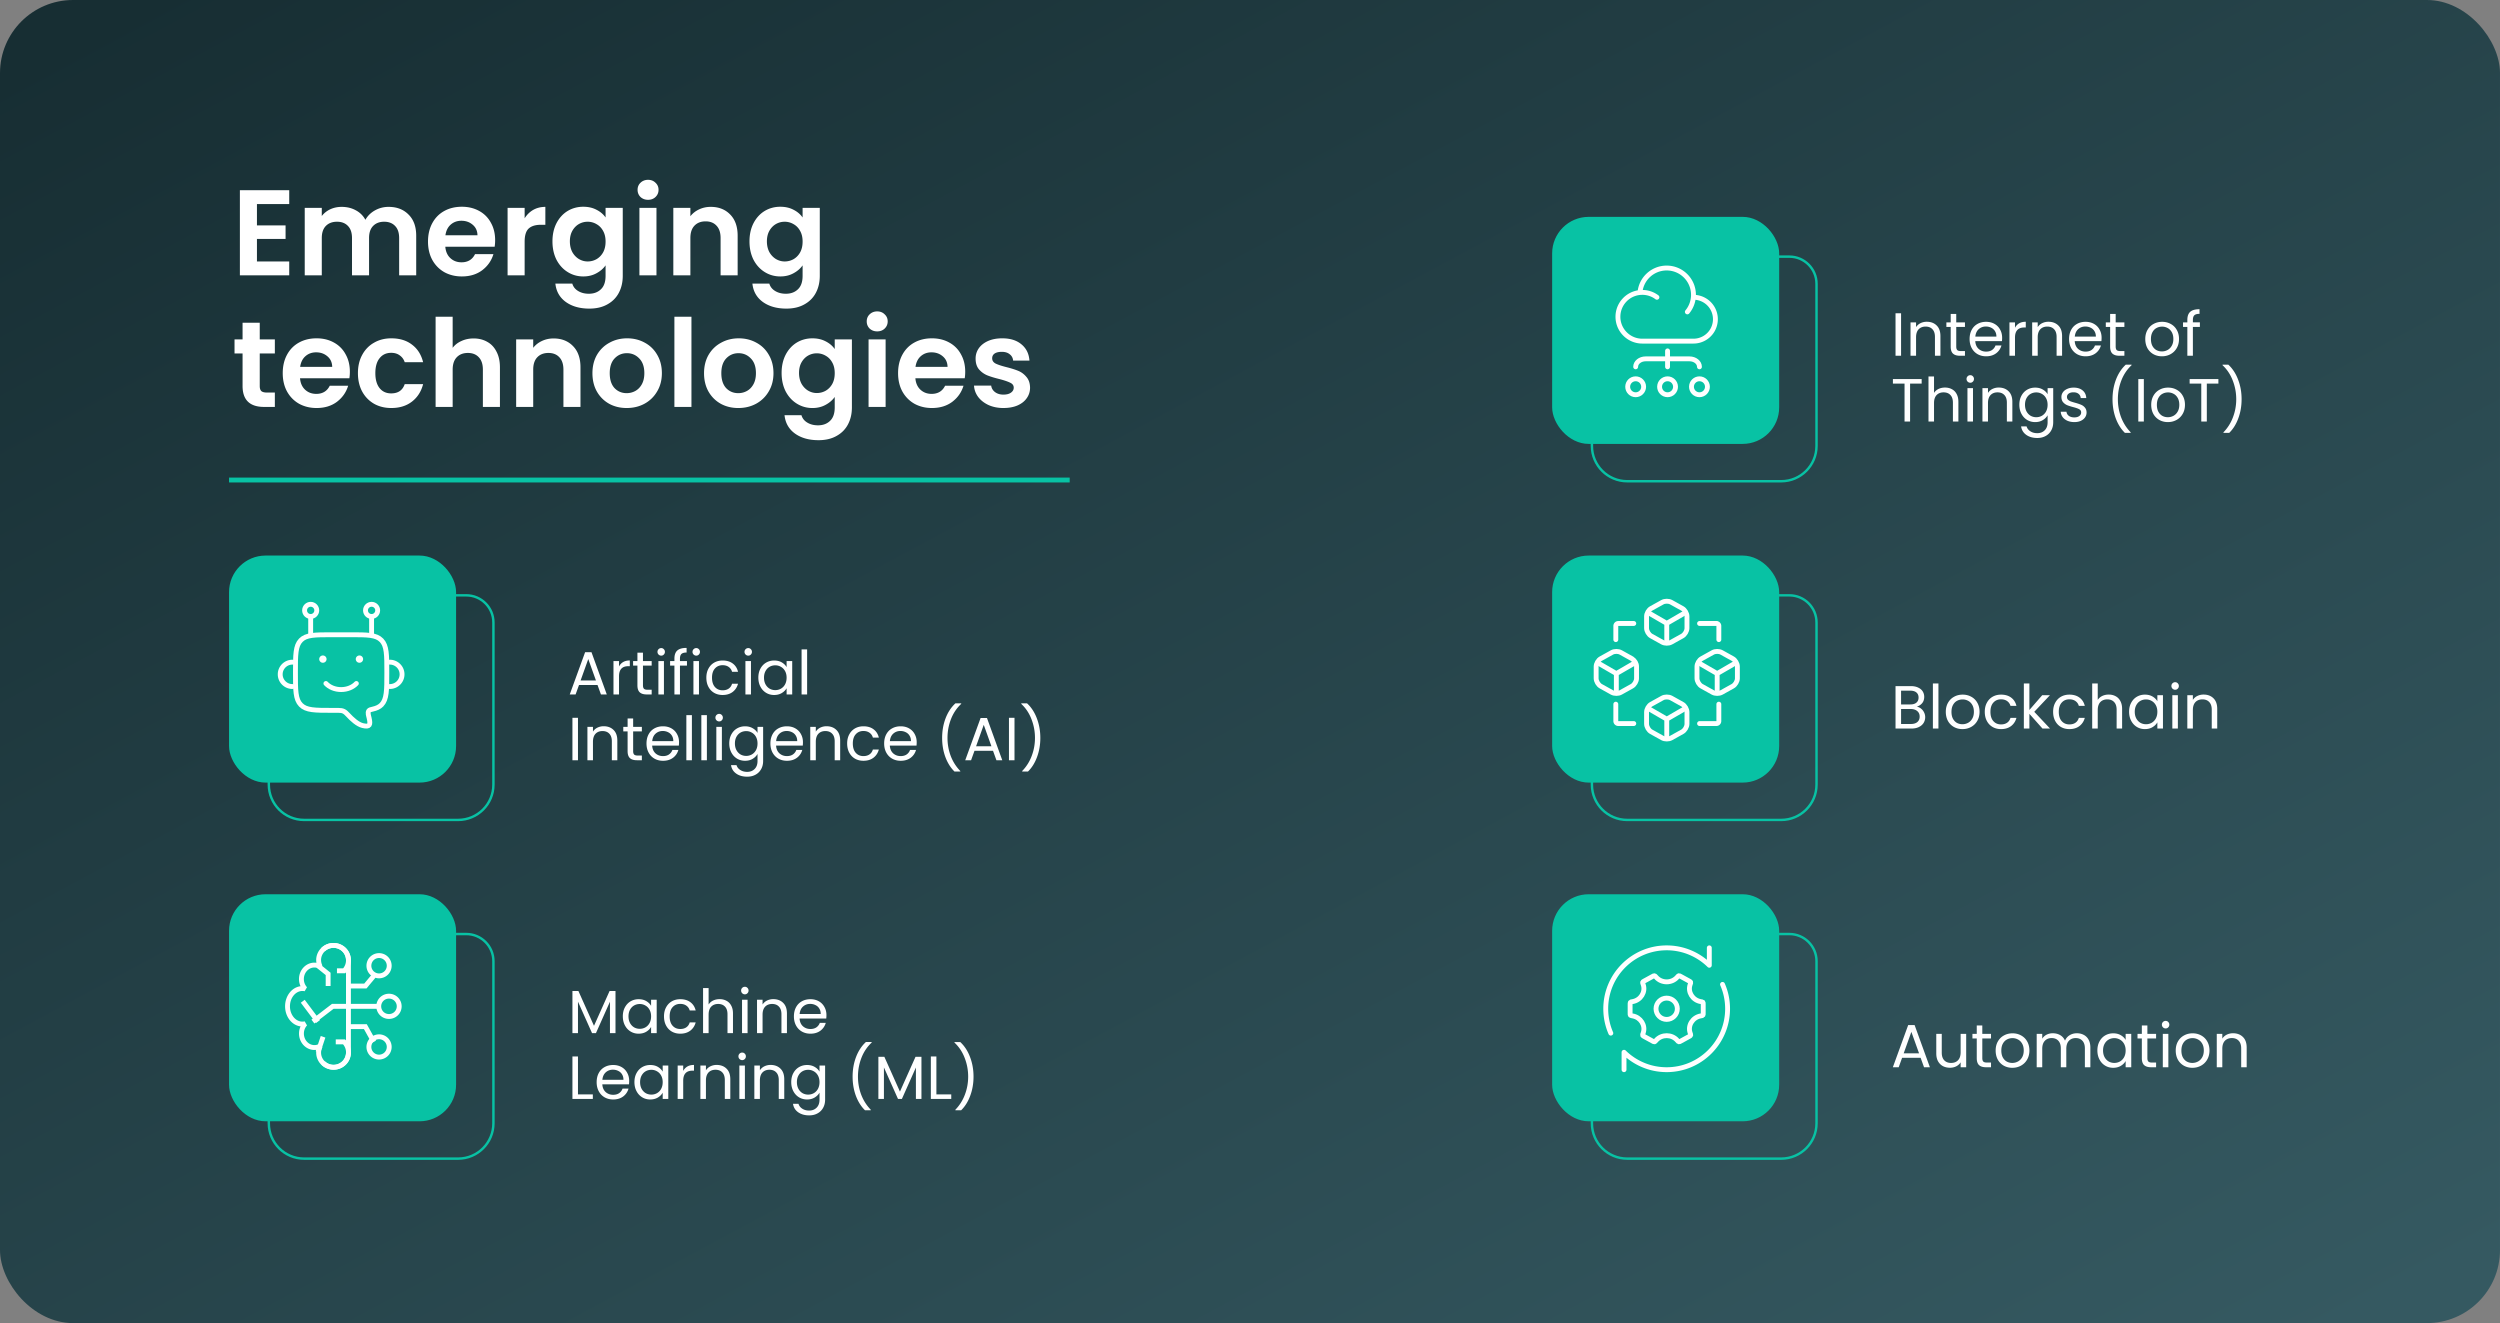 <svg xmlns="http://www.w3.org/2000/svg" width="1026" height="543" fill="none"><rect width="100%" height="100%" fill="#808080" stroke="none"/><rect width="1026" height="543" fill="url(#a)" rx="30"/><path stroke="#08C2A4" d="M202.5 255.471v66.531c0 8.008-6.492 14.5-14.5 14.5h-63.178c-8.008 0-14.499-6.492-14.499-14.5v-63.178c0-8.008 6.491-14.5 14.5-14.5h66.53c6.156 0 11.147 4.991 11.147 11.147Z"/><rect width="93.177" height="93.177" x="94" y="228" fill="#08C2A4" rx="15"/><path stroke="#fff" stroke-linecap="round" stroke-linejoin="round" stroke-width="2" d="M120 281.75a5 5 0 0 1 0-10M160 281.75a5 5 0 0 0 0-10"/><path stroke="#fff" stroke-linejoin="round" stroke-width="2" d="M127.5 260.5V253M152.5 260.5V253"/><circle cx="127.5" cy="250.5" r="2.5" stroke="#fff" stroke-linejoin="round" stroke-width="2"/><circle cx="152.5" cy="250.5" r="2.5" stroke="#fff" stroke-linejoin="round" stroke-width="2"/><path stroke="#fff" stroke-linejoin="round" stroke-width="2" d="M143.75 260.5h-7.5c-7.071 0-10.607 0-12.803 2.272-2.197 2.273-2.197 5.93-2.197 13.245s0 10.973 2.197 13.245 5.732 2.272 12.803 2.272h2.563c1.979 0 2.677.409 4.041 1.894 1.508 1.643 3.844 3.834 5.957 4.345 3.002.725 3.339-.278 2.669-3.14-.191-.816-.667-2.119-.165-2.879.281-.425.75-.53 1.687-.739 1.478-.33 2.698-.87 3.551-1.753 2.197-2.272 2.197-5.93 2.197-13.245s0-10.972-2.197-13.245-5.732-2.272-12.803-2.272Z"/><path stroke="#fff" stroke-linecap="round" stroke-linejoin="round" stroke-width="2" d="M133.75 280.5c1.425 1.518 3.694 2.5 6.25 2.5s4.825-.982 6.25-2.5"/><path stroke="#fff" stroke-linecap="round" stroke-linejoin="round" stroke-width="3" d="M132.522 270.5h-.022M147.522 270.5h-.022"/><path fill="#fff" d="M245.225 281.125h-7.6l-1.4 3.875h-2.4l6.3-17.325h2.625L249.025 285h-2.4zm-.65-1.85-3.15-8.8-3.15 8.8zm9.471-5.75q.6-1.175 1.7-1.825 1.125-.65 2.725-.65v2.35h-.6q-3.825 0-3.825 4.15V285h-2.275v-13.7h2.275zm9.826-.35v8.075q0 1 .425 1.425.425.4 1.475.4h1.675V285h-2.05q-1.9 0-2.85-.875t-.95-2.875v-8.075h-1.775V271.3h1.775v-3.45h2.275v3.45h3.575v1.875zm7.506-4.1q-.65 0-1.1-.45t-.45-1.1.45-1.1 1.1-.45q.625 0 1.05.45.45.45.45 1.1t-.45 1.1q-.424.45-1.05.45m1.1 2.225V285h-2.275v-13.7zm9.453 1.875h-2.875V285h-2.275v-11.825h-1.775V271.3h1.775v-.975q0-2.3 1.175-3.35 1.2-1.075 3.825-1.075v1.9q-1.5 0-2.125.6-.6.575-.6 1.925v.975h2.875zm3.827-4.1q-.65 0-1.1-.45t-.45-1.1.45-1.1 1.1-.45q.625 0 1.05.45.45.45.45 1.1t-.45 1.1q-.424.45-1.05.45m1.1 2.225V285h-2.275v-13.7zm3.028 6.825q0-2.125.85-3.7.85-1.6 2.35-2.475 1.524-.875 3.475-.875 2.524 0 4.15 1.225 1.65 1.225 2.175 3.4h-2.45q-.35-1.25-1.375-1.975-1-.725-2.5-.725-1.95 0-3.15 1.35-1.2 1.325-1.2 3.775 0 2.475 1.2 3.825t3.15 1.35q1.5 0 2.5-.7t1.375-2h2.45q-.55 2.1-2.2 3.375-1.65 1.25-4.125 1.25-1.95 0-3.475-.875-1.5-.875-2.35-2.475t-.85-3.75m17.21-9.05q-.65 0-1.1-.45t-.45-1.1.45-1.1 1.1-.45q.625 0 1.05.45.45.45.45 1.1t-.45 1.1q-.425.45-1.05.45m1.1 2.225V285h-2.275v-13.7zm3.027 6.8q0-2.1.85-3.675.85-1.6 2.325-2.475 1.5-.875 3.325-.875 1.8 0 3.125.775 1.326.775 1.975 1.95v-2.5h2.3V285h-2.3v-2.55q-.675 1.2-2.025 2-1.324.775-3.1.775-1.824 0-3.3-.9t-2.325-2.525-.85-3.7m11.6.025q0-1.55-.625-2.7-.624-1.15-1.7-1.75a4.46 4.46 0 0 0-2.325-.625q-1.275 0-2.325.6t-1.675 1.75-.625 2.7q0 1.575.625 2.75.625 1.15 1.675 1.775 1.05.6 2.325.6t2.325-.6a4.47 4.47 0 0 0 1.7-1.775q.625-1.175.625-2.725m8.42-11.625V285h-2.275v-18.5zM237.2 294.575V312h-2.275v-17.425zm10.552 3.475q2.5 0 4.05 1.525 1.55 1.5 1.55 4.35V312h-2.25v-7.75q0-2.05-1.025-3.125-1.024-1.1-2.8-1.1-1.8 0-2.875 1.125-1.05 1.125-1.05 3.275V312h-2.275v-13.7h2.275v1.95a4.54 4.54 0 0 1 1.825-1.625 5.8 5.8 0 0 1 2.575-.575m12.092 2.125v8.075q0 1 .425 1.425.425.4 1.475.4h1.675V312h-2.05q-1.9 0-2.85-.875t-.95-2.875v-8.075h-1.775V298.3h1.775v-3.45h2.275v3.45h3.575v1.875zm18.831 4.45q0 .65-.075 1.375h-10.95q.125 2.025 1.375 3.175 1.275 1.125 3.075 1.125 1.475 0 2.45-.675a3.7 3.7 0 0 0 1.4-1.85h2.45a5.95 5.95 0 0 1-2.2 3.225q-1.65 1.225-4.1 1.225-1.95 0-3.5-.875-1.526-.875-2.4-2.475-.875-1.625-.875-3.75t.85-3.725 2.375-2.45q1.55-.875 3.55-.875 1.95 0 3.45.85a5.8 5.8 0 0 1 2.3 2.35q.825 1.475.825 3.35m-2.35-.475q0-1.3-.575-2.225a3.6 3.6 0 0 0-1.575-1.425q-.975-.5-2.175-.5-1.725 0-2.95 1.1-1.2 1.1-1.375 3.05zm7.628-10.65V312h-2.275v-18.5zm6.152 0V312h-2.275v-18.5zm5.053 2.575q-.65 0-1.1-.45t-.45-1.1.45-1.1 1.1-.45q.624 0 1.05.45.45.45.45 1.1t-.45 1.1q-.426.45-1.05.45m1.1 2.225V312h-2.275v-13.7zm9.527-.225q1.775 0 3.1.775 1.35.775 2 1.95v-2.5h2.3v14q0 1.875-.8 3.325a5.66 5.66 0 0 1-2.3 2.3q-1.474.825-3.45.825-2.7 0-4.5-1.275T300.01 314h2.25q.375 1.25 1.55 2 1.175.775 2.825.775 1.875 0 3.05-1.175 1.2-1.174 1.2-3.3v-2.875q-.675 1.2-2 2t-3.1.8q-1.825 0-3.325-.9-1.474-.9-2.325-2.525-.85-1.625-.85-3.7 0-2.1.85-3.675.85-1.6 2.325-2.475 1.5-.875 3.325-.875m5.1 7.05q0-1.55-.625-2.7t-1.7-1.75a4.46 4.46 0 0 0-2.325-.625q-1.275 0-2.325.6t-1.675 1.75-.625 2.7q0 1.575.625 2.75.625 1.15 1.675 1.775 1.05.6 2.325.6t2.325-.6a4.47 4.47 0 0 0 1.7-1.775q.625-1.175.625-2.725m18.644-.5q0 .65-.075 1.375h-10.95q.126 2.025 1.375 3.175 1.275 1.125 3.075 1.125 1.475 0 2.45-.675a3.68 3.68 0 0 0 1.4-1.85h2.45a5.94 5.94 0 0 1-2.2 3.225q-1.65 1.225-4.1 1.225-1.95 0-3.5-.875-1.524-.875-2.4-2.475-.875-1.625-.875-3.75t.85-3.725 2.375-2.45q1.55-.875 3.55-.875 1.95 0 3.45.85a5.8 5.8 0 0 1 2.3 2.35q.825 1.475.825 3.35m-2.35-.475q0-1.3-.575-2.225a3.6 3.6 0 0 0-1.575-1.425q-.975-.5-2.175-.5-1.725 0-2.95 1.1-1.2 1.1-1.375 3.05zm12.028-6.1q2.5 0 4.05 1.525 1.55 1.5 1.55 4.35V312h-2.25v-7.75q0-2.05-1.025-3.125-1.024-1.1-2.8-1.1-1.8 0-2.875 1.125-1.05 1.125-1.05 3.275V312h-2.275v-13.7h2.275v1.95a4.54 4.54 0 0 1 1.825-1.625 5.8 5.8 0 0 1 2.575-.575m8.467 7.075q0-2.125.85-3.7.85-1.6 2.35-2.475 1.524-.875 3.475-.875 2.524 0 4.15 1.225 1.65 1.225 2.175 3.4h-2.45q-.35-1.25-1.375-1.975-1-.725-2.5-.725-1.95 0-3.15 1.35-1.2 1.325-1.2 3.775 0 2.475 1.2 3.825t3.15 1.35q1.5 0 2.5-.7t1.375-2h2.45q-.55 2.1-2.2 3.375-1.65 1.25-4.125 1.25-1.95 0-3.475-.875-1.5-.875-2.35-2.475t-.85-3.75m28.535-.5q0 .65-.075 1.375h-10.95q.126 2.025 1.375 3.175 1.275 1.125 3.075 1.125 1.476 0 2.45-.675a3.68 3.68 0 0 0 1.4-1.85h2.45a5.94 5.94 0 0 1-2.2 3.225q-1.65 1.225-4.1 1.225-1.95 0-3.5-.875-1.524-.875-2.4-2.475-.875-1.625-.875-3.75t.85-3.725 2.375-2.45q1.55-.875 3.55-.875 1.95 0 3.45.85a5.8 5.8 0 0 1 2.3 2.35q.825 1.475.825 3.35m-2.35-.475q0-1.3-.575-2.225a3.6 3.6 0 0 0-1.575-1.425q-.975-.5-2.175-.5-1.725 0-2.95 1.1-1.2 1.1-1.375 3.05zm17.868 12.5q-2.4-2.35-3.75-5.975-1.325-3.625-1.325-7.825 0-4.3 1.4-8.025 1.425-3.75 4.05-6.175h2.375v.225q-2.8 2.625-4.225 6.325-1.4 3.675-1.4 7.65 0 3.875 1.325 7.4 1.35 3.525 3.925 6.175v.225zm15.803-8.525h-7.6l-1.4 3.875h-2.4l6.3-17.325h2.625L411.33 312h-2.4zm-.65-1.85-3.15-8.8-3.15 8.8zm9.47-11.7V312h-2.275v-17.425zm3.153 22.075v-.225a17.7 17.7 0 0 0 3.9-6.175q1.35-3.525 1.35-7.4 0-3.975-1.425-7.65-1.401-3.7-4.2-6.325v-.225h2.375q2.625 2.425 4.025 6.175 1.425 3.725 1.425 8.025 0 4.2-1.35 7.825-1.326 3.625-3.725 5.975z"/><path stroke="#08C2A4" d="M202.5 394.471v66.531c0 8.008-6.492 14.5-14.5 14.5h-63.178c-8.008 0-14.499-6.492-14.499-14.5v-63.178c0-8.008 6.491-14.5 14.5-14.5h66.53c6.156 0 11.147 4.991 11.147 11.147Z"/><rect width="93.177" height="93.177" x="94" y="367" fill="#08C2A4" rx="15"/><path stroke="#fff" stroke-linejoin="bevel" stroke-width="2" d="M143 393.986a5.9 5.9 0 0 0-.612-2.608 6 6 0 0 0-1.712-2.088 6.233 6.233 0 0 0-5.205-1.128 6.16 6.16 0 0 0-2.452 1.184 6 6 0 0 0-1.681 2.112 5.87 5.87 0 0 0 .08 5.217 5 5 0 0 0-2.394-.606c-2.926 0-5.319 2.563-5.319 5.726a5.93 5.93 0 0 0 1.545 4.034 5.3 5.3 0 0 0-1.133-.13c-3.378 0-6.117 3.264-6.117 7.288s2.739 7.288 6.117 7.288q.58-.001 1.146-.13a5.94 5.94 0 0 0-1.545 4.034c0 3.163 2.394 5.727 5.319 5.727a5 5 0 0 0 2.394-.607 5.88 5.88 0 0 0-.099 5.229 6 6 0 0 0 1.68 2.121 6.2 6.2 0 0 0 2.458 1.189c.9.209 1.838.216 2.741.019a6.2 6.2 0 0 0 2.475-1.155 6 6 0 0 0 1.711-2.097 5.9 5.9 0 0 0 .603-2.617v-38.002Z"/><path stroke="#fff" stroke-miterlimit="10" stroke-width="2" d="M132.583 436.211a6.102 6.102 0 1 0 8.63-8.629h-3.42M132.583 389.749A6.127 6.127 0 0 1 143 394.096a6.13 6.13 0 0 1-1.748 4.321h-2.963M143 413h-6.424l-8.159 6.25M124.25 410.918l6.25 8.333M130.5 431.75l2.083-6.25M130.5 396.332l4.167 3.36v4.973M155.5 413H143M143 421.332h6.944l3.473 6.25M143 404.667h6.944l3.473-4.167M159.667 417.165a4.166 4.166 0 1 0 0-8.333 4.167 4.167 0 1 0 0 8.333Z"/><path stroke="#fff" stroke-miterlimit="10" stroke-width="2" d="M155.5 433.833a4.167 4.167 0 1 0 0-8.333 4.167 4.167 0 0 0 0 8.333ZM155.5 400.501a4.167 4.167 0 1 0 0-8.333 4.167 4.167 0 0 0 0 8.333Z"/><path fill="#fff" d="M252.6 406.7V424h-2.275v-12.9l-5.75 12.9h-1.6l-5.775-12.925V424h-2.275v-17.3h2.45l6.4 14.3 6.4-14.3zm3.008 10.4q0-2.1.85-3.675.85-1.6 2.325-2.475 1.5-.875 3.325-.875 1.8 0 3.125.775 1.326.775 1.975 1.95v-2.5h2.3V424h-2.3v-2.55q-.675 1.2-2.025 2-1.324.775-3.1.775-1.824 0-3.3-.9t-2.325-2.525q-.85-1.625-.85-3.7m11.6.025q0-1.55-.625-2.7-.624-1.15-1.7-1.75a4.46 4.46 0 0 0-2.325-.625q-1.275 0-2.325.6t-1.675 1.75-.625 2.7q0 1.575.625 2.75.625 1.15 1.675 1.775 1.05.6 2.325.6t2.325-.6a4.47 4.47 0 0 0 1.7-1.775q.625-1.175.625-2.725m5.295 0q0-2.125.85-3.7.85-1.6 2.35-2.475 1.524-.875 3.475-.875 2.524 0 4.15 1.225 1.65 1.225 2.175 3.4h-2.45q-.35-1.25-1.375-1.975-1-.725-2.5-.725-1.95 0-3.15 1.35-1.2 1.325-1.2 3.775 0 2.475 1.2 3.825t3.15 1.35q1.5 0 2.5-.7t1.375-2h2.45q-.55 2.1-2.2 3.375-1.65 1.25-4.125 1.25-1.95 0-3.475-.875-1.5-.875-2.35-2.475t-.85-3.75m22.835-7.075q1.55 0 2.8.675 1.251.65 1.95 1.975.725 1.325.725 3.225V424h-2.25v-7.75q0-2.05-1.025-3.125-1.024-1.1-2.8-1.1-1.8 0-2.875 1.125-1.05 1.125-1.05 3.275V424h-2.275v-18.5h2.275v6.75a4.5 4.5 0 0 1 1.85-1.625q1.2-.575 2.675-.575m10.366-1.975q-.65 0-1.1-.45t-.45-1.1.45-1.1 1.1-.45q.625 0 1.05.45.45.45.45 1.1t-.45 1.1q-.424.45-1.05.45m1.1 2.225V424h-2.275v-13.7zm10.553-.25q2.5 0 4.05 1.525 1.55 1.5 1.55 4.35V424h-2.25v-7.75q0-2.05-1.025-3.125-1.025-1.1-2.8-1.1-1.8 0-2.875 1.125-1.05 1.125-1.05 3.275V424h-2.275v-13.7h2.275v1.95a4.53 4.53 0 0 1 1.825-1.625 5.8 5.8 0 0 1 2.575-.575m21.816 6.575q0 .65-.075 1.375h-10.95q.125 2.025 1.375 3.175 1.275 1.125 3.075 1.125 1.475 0 2.45-.675a3.7 3.7 0 0 0 1.4-1.85h2.45a5.95 5.95 0 0 1-2.2 3.225q-1.65 1.225-4.1 1.225-1.95 0-3.5-.875-1.526-.875-2.4-2.475-.875-1.625-.875-3.75t.85-3.725 2.375-2.45q1.55-.875 3.55-.875 1.95 0 3.45.85a5.8 5.8 0 0 1 2.3 2.35q.825 1.475.825 3.35m-2.35-.475q0-1.3-.575-2.225a3.6 3.6 0 0 0-1.575-1.425q-.975-.5-2.175-.5-1.725 0-2.95 1.1-1.2 1.1-1.375 3.05zm-99.623 33h6.1V451h-8.375v-17.425h2.275zm21.016-5.525q0 .65-.075 1.375h-10.95q.125 2.025 1.375 3.175 1.275 1.125 3.075 1.125 1.475 0 2.45-.675a3.7 3.7 0 0 0 1.4-1.85h2.45a5.95 5.95 0 0 1-2.2 3.225q-1.65 1.225-4.1 1.225-1.95 0-3.5-.875-1.525-.875-2.4-2.475-.875-1.625-.875-3.75t.85-3.725 2.375-2.45q1.55-.875 3.55-.875 1.95 0 3.45.85a5.8 5.8 0 0 1 2.3 2.35q.825 1.475.825 3.35m-2.35-.475q0-1.3-.575-2.225a3.6 3.6 0 0 0-1.575-1.425q-.975-.5-2.175-.5-1.725 0-2.95 1.1-1.2 1.1-1.375 3.05zm4.503.95q0-2.1.85-3.675.85-1.6 2.325-2.475 1.5-.875 3.325-.875 1.8 0 3.125.775t1.975 1.95v-2.5h2.3V451h-2.3v-2.55q-.675 1.2-2.025 2-1.325.775-3.1.775-1.825 0-3.3-.9t-2.325-2.525-.85-3.7m11.6.025q0-1.55-.625-2.7t-1.7-1.75a4.46 4.46 0 0 0-2.325-.625q-1.275 0-2.325.6t-1.675 1.75-.625 2.7q0 1.575.625 2.75.625 1.15 1.675 1.775 1.05.6 2.325.6t2.325-.6a4.47 4.47 0 0 0 1.7-1.775q.625-1.175.625-2.725m8.419-4.6a4.4 4.4 0 0 1 1.7-1.825q1.125-.65 2.725-.65v2.35h-.6q-3.825 0-3.825 4.15V451h-2.275v-13.7h2.275zm13.727-2.475q2.499 0 4.05 1.525 1.55 1.5 1.55 4.35V451h-2.25v-7.75q0-2.05-1.025-3.125-1.026-1.1-2.8-1.1-1.8 0-2.875 1.125-1.05 1.125-1.05 3.275V451h-2.275v-13.7h2.275v1.95a4.53 4.53 0 0 1 1.825-1.625 5.8 5.8 0 0 1 2.575-.575m10.491-1.975q-.65 0-1.1-.45t-.45-1.1.45-1.1 1.1-.45q.625 0 1.05.45.45.45.45 1.1t-.45 1.1q-.425.45-1.05.45m1.1 2.225V451h-2.275v-13.7zm10.552-.25q2.5 0 4.05 1.525 1.55 1.5 1.55 4.35V451h-2.25v-7.75q0-2.05-1.025-3.125-1.024-1.1-2.8-1.1-1.8 0-2.875 1.125-1.05 1.125-1.05 3.275V451h-2.275v-13.7h2.275v1.95a4.54 4.54 0 0 1 1.825-1.625 5.8 5.8 0 0 1 2.575-.575m14.966.025q1.776 0 3.1.775 1.35.775 2 1.95v-2.5h2.3v14q0 1.875-.8 3.325a5.66 5.66 0 0 1-2.3 2.3q-1.475.825-3.45.825-2.7 0-4.5-1.275T325.449 453h2.25q.375 1.25 1.55 2 1.176.775 2.825.775 1.875 0 3.05-1.175 1.2-1.174 1.2-3.3v-2.875q-.675 1.2-2 2t-3.1.8q-1.825 0-3.325-.9-1.475-.9-2.325-2.525t-.85-3.7q0-2.1.85-3.675.85-1.6 2.325-2.475 1.5-.875 3.325-.875m5.1 7.05q0-1.55-.625-2.7-.624-1.15-1.7-1.75a4.46 4.46 0 0 0-2.325-.625q-1.275 0-2.325.6t-1.675 1.75-.625 2.7q0 1.575.625 2.75.625 1.15 1.675 1.775 1.05.6 2.325.6t2.325-.6a4.47 4.47 0 0 0 1.7-1.775q.625-1.175.625-2.725m18.66 11.525q-2.4-2.35-3.75-5.975-1.325-3.625-1.325-7.825 0-4.3 1.4-8.025 1.425-3.75 4.05-6.175h2.375v.225q-2.8 2.625-4.225 6.325-1.4 3.675-1.4 7.65 0 3.875 1.325 7.4 1.35 3.525 3.925 6.175v.225zm23.178-21.95V451h-2.275v-12.9l-5.75 12.9h-1.6l-5.775-12.925V451h-2.275v-17.3h2.45l6.4 14.3 6.4-14.3zm6.133 15.45h6.1V451h-8.375v-17.425h2.275zm7.791 6.5v-.225a17.7 17.7 0 0 0 3.9-6.175q1.35-3.525 1.35-7.4 0-3.975-1.425-7.65-1.401-3.7-4.2-6.325v-.225h2.375q2.625 2.425 4.025 6.175 1.425 3.725 1.425 8.025 0 4.2-1.35 7.825-1.325 3.625-3.725 5.975z"/><path stroke="#08C2A4" d="M745.5 116.471v66.531c0 8.008-6.492 14.5-14.5 14.5h-63.178c-8.008 0-14.499-6.492-14.499-14.5v-63.178c0-8.008 6.491-14.5 14.5-14.5h66.53c6.156 0 11.147 4.991 11.147 11.147Z"/><rect width="93.177" height="93.177" x="637" y="89" fill="#08C2A4" rx="15"/><path stroke="#fff" stroke-linecap="round" stroke-linejoin="round" stroke-width="2" d="M694.956 122h.045a9 9 0 0 1 0 18.001H674c-5.523 0-10-4.478-10-10.001 0-5.199 3.968-9.472 9.041-9.954M694.956 122q.044-.494.045-1c0-6.075-4.925-11-11.001-11-5.753 0-10.475 4.417-10.959 10.046M694.956 122a10.95 10.95 0 0 1-2.47 6m-19.445-7.954q.474-.046.959-.046c2.252 0 4.33.744 6.001 2"/><circle cx="684.365" cy="158.73" r="3.273" stroke="#fff" stroke-width="2"/><circle cx="697.457" cy="158.73" r="3.273" stroke="#fff" stroke-width="2"/><circle cx="671.274" cy="158.73" r="3.273" stroke="#fff" stroke-width="2"/><path stroke="#fff" stroke-linecap="round" stroke-width="2" d="M697.456 150.546c0-1.807-1.832-3.273-4.091-3.273h-18c-2.26 0-4.091 1.466-4.091 3.273M684.365 144.004v6.545"/><path fill="#fff" d="M780.2 128.575V146h-2.275v-17.425zm10.552 3.475q2.5 0 4.05 1.525 1.55 1.5 1.55 4.35V146h-2.25v-7.75q0-2.05-1.025-3.125-1.024-1.1-2.8-1.1-1.8 0-2.875 1.125-1.05 1.125-1.05 3.275V146h-2.275v-13.7h2.275v1.95a4.54 4.54 0 0 1 1.825-1.625 5.8 5.8 0 0 1 2.575-.575m12.092 2.125v8.075q0 1 .425 1.425.425.4 1.475.4h1.675V146h-2.05q-1.9 0-2.85-.875t-.95-2.875v-8.075h-1.775V132.3h1.775v-3.45h2.275v3.45h3.575v1.875zm18.831 4.45q0 .65-.075 1.375h-10.95q.125 2.025 1.375 3.175 1.275 1.125 3.075 1.125 1.475 0 2.45-.675a3.7 3.7 0 0 0 1.4-1.85h2.45a5.95 5.95 0 0 1-2.2 3.225q-1.65 1.225-4.1 1.225-1.95 0-3.5-.875-1.526-.874-2.4-2.475-.875-1.625-.875-3.75t.85-3.725 2.375-2.45q1.55-.875 3.55-.875 1.95 0 3.45.85a5.8 5.8 0 0 1 2.3 2.35q.825 1.475.825 3.35m-2.35-.475q0-1.3-.575-2.225a3.6 3.6 0 0 0-1.575-1.425q-.975-.5-2.175-.5-1.725 0-2.95 1.1-1.2 1.1-1.375 3.05zm7.628-3.625a4.4 4.4 0 0 1 1.7-1.825q1.125-.65 2.725-.65v2.35h-.6q-3.825 0-3.825 4.15V146h-2.275v-13.7h2.275zm13.726-2.475q2.5 0 4.05 1.525 1.55 1.5 1.55 4.35V146h-2.25v-7.75q0-2.05-1.025-3.125-1.025-1.1-2.8-1.1-1.8 0-2.875 1.125-1.05 1.125-1.05 3.275V146h-2.275v-13.7h2.275v1.95a4.53 4.53 0 0 1 1.825-1.625 5.8 5.8 0 0 1 2.575-.575m21.816 6.575q0 .65-.075 1.375h-10.95q.126 2.025 1.375 3.175 1.275 1.125 3.075 1.125 1.476 0 2.45-.675a3.68 3.68 0 0 0 1.4-1.85h2.45a5.94 5.94 0 0 1-2.2 3.225q-1.65 1.225-4.1 1.225-1.95 0-3.5-.875-1.524-.874-2.4-2.475-.875-1.625-.875-3.75t.85-3.725 2.375-2.45q1.55-.875 3.55-.875 1.95 0 3.45.85a5.8 5.8 0 0 1 2.3 2.35q.825 1.475.825 3.35m-2.35-.475q0-1.3-.575-2.225a3.6 3.6 0 0 0-1.575-1.425q-.975-.5-2.175-.5-1.725 0-2.95 1.1-1.2 1.1-1.375 3.05zm8.128-3.975v8.075q0 1 .425 1.425.425.4 1.475.4h1.675V146h-2.05q-1.899 0-2.85-.875-.95-.875-.95-2.875v-8.075h-1.775V132.3h1.775v-3.45h2.275v3.45h3.575v1.875zm18.972 12.05q-1.926 0-3.5-.875a6.35 6.35 0 0 1-2.45-2.475q-.876-1.625-.875-3.75 0-2.1.9-3.7.924-1.625 2.5-2.475 1.575-.875 3.525-.875t3.525.875a6.14 6.14 0 0 1 2.475 2.45q.924 1.6.925 3.725 0 2.125-.95 3.75a6.44 6.44 0 0 1-2.525 2.475q-1.6.875-3.55.875m0-2a4.8 4.8 0 0 0 2.3-.575q1.074-.575 1.725-1.725.675-1.15.675-2.8t-.65-2.8-1.7-1.7a4.67 4.67 0 0 0-2.275-.575q-1.25 0-2.3.575-1.026.55-1.65 1.7-.625 1.15-.625 2.8 0 1.675.6 2.825.624 1.15 1.65 1.725 1.025.55 2.25.55m15.591-10.05h-2.875V146h-2.275v-11.825h-1.775V132.3h1.775v-.975q0-2.3 1.175-3.35 1.2-1.075 3.825-1.075v1.9q-1.5 0-2.125.6-.6.575-.6 1.925v.975h2.875zm-114.186 21.4v1.85h-4.75V173h-2.275v-15.575h-4.775v-1.85zm9.6 3.475q1.55 0 2.8.675 1.251.65 1.95 1.975.726 1.325.725 3.225V173h-2.25v-7.75q0-2.05-1.025-3.125-1.024-1.1-2.8-1.1-1.8 0-2.875 1.125-1.05 1.125-1.05 3.275V173h-2.275v-18.5h2.275v6.75a4.5 4.5 0 0 1 1.85-1.625q1.2-.575 2.675-.575m10.367-1.975q-.65 0-1.1-.45t-.45-1.1.45-1.1 1.1-.45q.624 0 1.05.45.45.45.45 1.1t-.45 1.1q-.426.45-1.05.45m1.1 2.225V173h-2.275v-13.7zm10.552-.25q2.5 0 4.05 1.525 1.55 1.5 1.55 4.35V173h-2.25v-7.75q0-2.05-1.025-3.125-1.025-1.1-2.8-1.1-1.8 0-2.875 1.125-1.05 1.125-1.05 3.275V173h-2.275v-13.7h2.275v1.95a4.53 4.53 0 0 1 1.825-1.625 5.8 5.8 0 0 1 2.575-.575m14.966.025q1.775 0 3.1.775 1.35.775 2 1.95v-2.5h2.3v14q0 1.875-.8 3.325a5.66 5.66 0 0 1-2.3 2.3q-1.475.825-3.45.825-2.7 0-4.5-1.275T829.46 175h2.25q.375 1.25 1.55 2 1.175.775 2.825.775 1.875 0 3.05-1.175 1.2-1.174 1.2-3.3v-2.875q-.675 1.2-2 2t-3.1.8q-1.825 0-3.325-.9-1.475-.9-2.325-2.525t-.85-3.7q0-2.1.85-3.675.85-1.6 2.325-2.475 1.5-.875 3.325-.875m5.1 7.05q0-1.55-.625-2.7t-1.7-1.75a4.46 4.46 0 0 0-2.325-.625q-1.275 0-2.325.6t-1.675 1.75-.625 2.7q0 1.575.625 2.75.625 1.15 1.675 1.775 1.05.6 2.325.6t2.325-.6a4.47 4.47 0 0 0 1.7-1.775q.625-1.175.625-2.725m10.995 7.1q-1.575 0-2.825-.525-1.25-.55-1.975-1.5a4.05 4.05 0 0 1-.8-2.225h2.35q.1 1.025.95 1.675.874.65 2.275.65 1.3 0 2.05-.575t.75-1.45q0-.9-.8-1.325-.801-.45-2.475-.875-1.525-.4-2.5-.8a4.7 4.7 0 0 1-1.65-1.225q-.675-.825-.675-2.15 0-1.05.625-1.925.624-.875 1.775-1.375 1.149-.525 2.625-.525 2.274 0 3.675 1.15t1.5 3.15h-2.275q-.075-1.076-.875-1.725-.775-.65-2.1-.65-1.226 0-1.95.525-.725.525-.725 1.375 0 .675.425 1.125.45.425 1.1.7.674.25 1.85.575 1.475.4 2.4.8.924.375 1.575 1.15.675.776.7 2.025 0 1.125-.625 2.025-.626.9-1.775 1.425-1.125.5-2.6.5m20.726 4.425q-2.4-2.35-3.75-5.975-1.325-3.625-1.325-7.825 0-4.3 1.4-8.025 1.425-3.75 4.05-6.175h2.375v.225q-2.8 2.625-4.225 6.325-1.4 3.675-1.4 7.65 0 3.875 1.325 7.4 1.35 3.525 3.925 6.175v.225zm7.778-22.075V173h-2.275v-17.425zm9.852 17.65q-1.925 0-3.5-.875a6.36 6.36 0 0 1-2.45-2.475q-.875-1.625-.875-3.75 0-2.1.9-3.7.925-1.625 2.5-2.475 1.575-.875 3.525-.875t3.525.875a6.14 6.14 0 0 1 2.475 2.45q.925 1.6.925 3.725t-.95 3.75a6.43 6.43 0 0 1-2.525 2.475q-1.6.875-3.55.875m0-2q1.225 0 2.3-.575 1.076-.575 1.725-1.725.675-1.15.675-2.8t-.65-2.8-1.7-1.7a4.66 4.66 0 0 0-2.275-.575q-1.25 0-2.3.575-1.024.55-1.65 1.7t-.625 2.8q0 1.675.6 2.825.625 1.15 1.65 1.725 1.024.55 2.25.55m20.741-15.65v1.85h-4.75V173h-2.275v-15.575h-4.775v-1.85zm2.076 22.075v-.225a17.7 17.7 0 0 0 3.9-6.175q1.35-3.525 1.35-7.4 0-3.975-1.425-7.65-1.401-3.7-4.2-6.325v-.225h2.375q2.625 2.425 4.025 6.175 1.425 3.724 1.425 8.025 0 4.2-1.35 7.825-1.326 3.625-3.725 5.975z"/><path stroke="#08C2A4" d="M745.5 255.471v66.531c0 8.008-6.492 14.5-14.5 14.5h-63.178c-8.008 0-14.499-6.492-14.499-14.5v-63.178c0-8.008 6.491-14.5 14.5-14.5h66.53c6.156 0 11.147 4.991 11.147 11.147Z"/><rect width="93.177" height="93.177" x="637" y="228" fill="#08C2A4" rx="15"/><path stroke="#fff" stroke-linecap="round" stroke-linejoin="round" stroke-width="2" d="m676.425 251.422 7.613 4.406 7.562-4.38M684.038 263.633v-7.821"/><path stroke="#fff" stroke-linecap="round" stroke-linejoin="round" stroke-width="2" d="m682.252 247.153-4.604 2.552c-1.043.578-1.897 2.027-1.897 3.216v4.872c0 1.19.854 2.638 1.897 3.216l4.604 2.561c.983.543 2.595.543 3.578 0l4.604-2.561c1.044-.578 1.897-2.026 1.897-3.216v-4.872c0-1.189-.853-2.638-1.897-3.216l-4.604-2.56c-.991-.544-2.595-.544-3.578.008M676.425 290.73l7.613 4.406 7.562-4.38M684.038 302.941v-7.82"/><path stroke="#fff" stroke-linecap="round" stroke-linejoin="round" stroke-width="2" d="m682.252 286.462-4.604 2.552c-1.043.578-1.897 2.026-1.897 3.216v4.871c0 1.19.854 2.639 1.897 3.216l4.604 2.561c.983.543 2.595.543 3.578 0l4.604-2.561c1.044-.577 1.897-2.026 1.897-3.216v-4.871c0-1.19-.853-2.638-1.897-3.216l-4.604-2.561c-.991-.543-2.595-.543-3.578.009M655.732 272.031l7.613 4.406 7.562-4.38M663.345 284.242v-7.82"/><path stroke="#fff" stroke-linecap="round" stroke-linejoin="round" stroke-width="2" d="m661.56 267.763-4.605 2.552c-1.043.577-1.896 2.026-1.896 3.216v4.871c0 1.19.853 2.638 1.896 3.216l4.605 2.561c.982.543 2.595.543 3.578 0l4.604-2.561c1.043-.578 1.897-2.026 1.897-3.216v-4.871c0-1.19-.657-2.375-1.897-3.216l-4.604-2.561c-.992-.543-2.596-.543-3.578.009M697.117 272.031l7.614 4.406 7.561-4.38M704.73 284.242v-7.82"/><path stroke="#fff" stroke-linecap="round" stroke-linejoin="round" stroke-width="2" d="m702.945 267.763-4.604 2.552c-1.044.577-1.897 2.026-1.897 3.216v4.871c0 1.19.853 2.638 1.897 3.216l4.604 2.561c.983.543 2.595.543 3.578 0l4.604-2.561c1.043-.578 1.897-2.026 1.897-3.216v-4.871c0-1.19-.854-2.639-1.897-3.216l-4.604-2.561c-.992-.543-2.595-.543-3.578.009"/><path stroke="#fff" stroke-linecap="round" stroke-width="2" d="M670.5 255.871h-6.37a1 1 0 0 0-1 1v5.629m34.37-6.629h6.914a1 1 0 0 1 1 1v5.629m0 26.5v6.947a1 1 0 0 1-1 1H697.5m-27 0h-6.37a1 1 0 0 1-1-1V289"/><path fill="#fff" d="M786.65 290.025q.95.15 1.725.775.8.625 1.25 1.55a4.26 4.26 0 0 1 .475 1.975q0 1.325-.675 2.4-.675 1.05-1.975 1.675-1.275.6-3.025.6h-6.5v-17.425h6.25q1.775 0 3.025.6 1.25.575 1.875 1.575t.625 2.25q0 1.55-.85 2.575-.825 1-2.2 1.45m-6.45-.925h3.825q1.6 0 2.475-.75t.875-2.075-.875-2.075-2.525-.75H780.2zm4.025 8.025q1.7 0 2.65-.8t.95-2.225q0-1.45-1-2.275-1-.85-2.675-.85h-3.95v6.15zm11.307-16.625V299h-2.275v-18.5zm9.852 18.725q-1.925 0-3.5-.875a6.36 6.36 0 0 1-2.45-2.475q-.875-1.625-.875-3.75 0-2.1.9-3.7.925-1.625 2.5-2.475 1.575-.875 3.525-.875t3.525.875a6.14 6.14 0 0 1 2.475 2.45q.925 1.6.925 3.725t-.95 3.75a6.43 6.43 0 0 1-2.525 2.475q-1.6.875-3.55.875m0-2q1.226 0 2.3-.575 1.075-.575 1.725-1.725.675-1.15.675-2.8t-.65-2.8-1.7-1.7a4.66 4.66 0 0 0-2.275-.575q-1.25 0-2.3.575-1.024.55-1.65 1.7t-.625 2.8q0 1.675.6 2.825.626 1.15 1.65 1.725 1.026.55 2.25.55m9.167-5.1q0-2.125.85-3.7.85-1.6 2.35-2.475 1.524-.875 3.475-.875 2.524 0 4.15 1.225 1.65 1.225 2.175 3.4h-2.45q-.35-1.25-1.375-1.975-1-.725-2.5-.725-1.95 0-3.15 1.35-1.2 1.325-1.2 3.775 0 2.475 1.2 3.825t3.15 1.35q1.5 0 2.5-.7t1.375-2h2.45q-.55 2.1-2.2 3.375-1.65 1.25-4.125 1.25-1.95 0-3.475-.875-1.5-.875-2.35-2.475t-.85-3.75M838.236 299l-5.375-6.05V299h-2.275v-18.5h2.275v10.875l5.275-6.075h3.175l-6.45 6.825 6.475 6.875zm4.366-6.875q0-2.125.85-3.7.85-1.6 2.35-2.475 1.525-.875 3.475-.875 2.526 0 4.15 1.225 1.65 1.225 2.175 3.4h-2.45q-.35-1.25-1.375-1.975-1-.725-2.5-.725-1.95 0-3.15 1.35-1.2 1.325-1.2 3.775 0 2.475 1.2 3.825t3.15 1.35q1.5 0 2.5-.7t1.375-2h2.45q-.55 2.1-2.2 3.375-1.65 1.25-4.125 1.25-1.95 0-3.475-.875-1.5-.875-2.35-2.475t-.85-3.75m22.836-7.075q1.55 0 2.8.675 1.25.65 1.95 1.975.725 1.325.725 3.225V299h-2.25v-7.75q0-2.05-1.025-3.125-1.025-1.1-2.8-1.1-1.8 0-2.875 1.125-1.05 1.125-1.05 3.275V299h-2.275v-18.5h2.275v6.75a4.5 4.5 0 0 1 1.85-1.625q1.2-.575 2.675-.575m8.341 7.05q0-2.1.85-3.675.85-1.6 2.325-2.475 1.5-.875 3.325-.875 1.8 0 3.125.775t1.975 1.95v-2.5h2.3V299h-2.3v-2.55q-.675 1.2-2.025 2-1.325.775-3.1.775-1.826 0-3.3-.9-1.475-.9-2.325-2.525t-.85-3.7m11.6.025q0-1.55-.625-2.7t-1.7-1.75a4.46 4.46 0 0 0-2.325-.625q-1.275 0-2.325.6t-1.675 1.75-.625 2.7q0 1.575.625 2.75.625 1.15 1.675 1.775 1.05.6 2.325.6t2.325-.6a4.47 4.47 0 0 0 1.7-1.775q.625-1.175.625-2.725m7.32-9.05q-.65 0-1.1-.45t-.45-1.1.45-1.1 1.1-.45q.624 0 1.05.45.45.45.45 1.1t-.45 1.1q-.426.45-1.05.45m1.1 2.225V299h-2.275v-13.7zm10.552-.25q2.5 0 4.05 1.525 1.55 1.5 1.55 4.35V299h-2.25v-7.75q0-2.05-1.025-3.125-1.025-1.1-2.8-1.1-1.8 0-2.875 1.125-1.05 1.125-1.05 3.275V299h-2.275v-13.7h2.275v1.95a4.53 4.53 0 0 1 1.825-1.625 5.8 5.8 0 0 1 2.575-.575"/><path stroke="#08C2A4" d="M745.5 394.471v66.531c0 8.008-6.492 14.5-14.5 14.5h-63.178c-8.008 0-14.499-6.492-14.499-14.5v-63.178c0-8.008 6.491-14.5 14.5-14.5h66.53c6.156 0 11.147 4.991 11.147 11.147Z"/><rect width="93.177" height="93.177" x="637" y="367" fill="#08C2A4" rx="15"/><path stroke="#fff" stroke-linecap="round" stroke-width="2" d="M698.004 416.926c.507-.086.76-.129.878-.269.118-.139.118-.364.118-.814v-3.694c0-.449 0-.674-.118-.814s-.371-.183-.878-.269c-3.355-.569-5.475-3.959-4.36-7.031.185-.509.278-.764.212-.937-.065-.173-.268-.285-.676-.508l-3.44-1.885c-.378-.207-.567-.31-.74-.279s-.336.218-.661.592c-2.245 2.581-6.431 2.581-8.675 0-.325-.374-.488-.561-.661-.592s-.363.072-.741.279l-3.44 1.885c-.407.223-.611.335-.676.508s.027.428.212.937c1.116 3.072-1.007 6.462-4.362 7.031-.507.086-.76.129-.878.269s-.118.365-.118.814v3.694c0 .45 0 .675.118.814.118.14.371.183.878.269 3.355.569 5.475 3.959 4.36 7.031-.185.51-.278.764-.212.937.065.174.268.285.676.508l3.44 1.885c.378.207.567.31.74.279s.336-.218.661-.592c2.246-2.582 6.435-2.582 8.68 0 .325.374.488.561.661.592s.363-.072.74-.279l3.441-1.885c.407-.223.611-.335.676-.508s-.027-.428-.212-.937c-1.116-3.072 1.003-6.462 4.357-7.031Z"/><circle cx="684" cy="413.996" r="4.375" stroke="#fff" stroke-width="2"/><path stroke="#fff" stroke-linecap="round" stroke-linejoin="round" stroke-width="2" d="M701.5 389v7.146A24.92 24.92 0 0 0 684 389c-13.807 0-25 11.193-25 25 0 3.556.742 6.938 2.08 10m5.42 15v-7.146A24.92 24.92 0 0 0 684 439c13.807 0 25-11.193 25-25 0-3.556-.742-6.938-2.08-10"/><path fill="#fff" d="M788.225 434.125h-7.6l-1.4 3.875h-2.4l6.3-17.325h2.625L792.025 438h-2.4zm-.65-1.85-3.15-8.8-3.15 8.8zm19.346-7.975V438h-2.275v-2.025q-.65 1.05-1.825 1.65-1.15.575-2.55.575-1.6 0-2.875-.65-1.275-.675-2.025-2-.725-1.325-.725-3.225V424.3h2.25v7.725q0 2.025 1.025 3.125 1.024 1.075 2.8 1.075 1.825 0 2.875-1.125t1.05-3.275V424.3zm6.616 1.875v8.075q0 1 .425 1.425.425.4 1.475.4h1.675V438h-2.05q-1.9 0-2.85-.875t-.95-2.875v-8.075h-1.775V424.3h1.775v-3.45h2.275v3.45h3.575v1.875zm12.306 12.05q-1.925 0-3.5-.875a6.36 6.36 0 0 1-2.45-2.475q-.875-1.625-.875-3.75 0-2.1.9-3.7.925-1.625 2.5-2.475 1.575-.875 3.525-.875t3.525.875a6.14 6.14 0 0 1 2.475 2.45q.925 1.6.925 3.725t-.95 3.75a6.43 6.43 0 0 1-2.525 2.475q-1.6.875-3.55.875m0-2q1.226 0 2.3-.575 1.076-.575 1.725-1.725.675-1.15.675-2.8t-.65-2.8-1.7-1.7a4.66 4.66 0 0 0-2.275-.575q-1.25 0-2.3.575-1.024.55-1.65 1.7-.624 1.15-.625 2.8 0 1.675.6 2.825.626 1.15 1.65 1.725 1.026.55 2.25.55m26.492-12.175q1.599 0 2.85.675 1.25.65 1.975 1.975t.725 3.225V438h-2.25v-7.75q0-2.05-1.025-3.125-1-1.1-2.725-1.1-1.775 0-2.825 1.15-1.05 1.125-1.05 3.275V438h-2.25v-7.75q0-2.05-1.025-3.125-1-1.1-2.725-1.1-1.775 0-2.825 1.15-1.05 1.125-1.05 3.275V438h-2.275v-13.7h2.275v1.975a4.5 4.5 0 0 1 1.8-1.65 5.6 5.6 0 0 1 2.525-.575q1.725 0 3.05.775t1.975 2.275a4.5 4.5 0 0 1 1.9-2.25q1.324-.8 2.95-.8m8.431 7.05q0-2.1.85-3.675.85-1.6 2.325-2.475 1.5-.875 3.325-.875 1.8 0 3.125.775 1.326.775 1.975 1.95v-2.5h2.3V438h-2.3v-2.55q-.675 1.2-2.025 2-1.324.775-3.1.775-1.824 0-3.3-.9t-2.325-2.525-.85-3.7m11.6.025q0-1.55-.625-2.7-.624-1.15-1.7-1.75a4.46 4.46 0 0 0-2.325-.625q-1.275 0-2.325.6t-1.675 1.75-.625 2.7q0 1.575.625 2.75.625 1.15 1.675 1.775 1.05.6 2.325.6t2.325-.6a4.47 4.47 0 0 0 1.7-1.775q.625-1.175.625-2.725m8.92-4.95v8.075q0 1 .425 1.425.425.4 1.475.4h1.675V438h-2.05q-1.9 0-2.85-.875t-.95-2.875v-8.075h-1.775V424.3h1.775v-3.45h2.275v3.45h3.575v1.875zm7.506-4.1q-.65 0-1.1-.45t-.45-1.1.45-1.1 1.1-.45q.626 0 1.05.45.45.45.45 1.1t-.45 1.1q-.425.45-1.05.45m1.1 2.225V438h-2.275v-13.7zm9.853 13.925q-1.926 0-3.5-.875a6.35 6.35 0 0 1-2.45-2.475q-.876-1.625-.875-3.75 0-2.1.9-3.7.924-1.625 2.5-2.475 1.575-.875 3.525-.875t3.525.875a6.14 6.14 0 0 1 2.475 2.45q.924 1.6.925 3.725 0 2.125-.95 3.75a6.44 6.44 0 0 1-2.525 2.475q-1.6.875-3.55.875m0-2a4.8 4.8 0 0 0 2.3-.575q1.074-.575 1.725-1.725.675-1.15.675-2.8t-.65-2.8-1.7-1.7a4.67 4.67 0 0 0-2.275-.575q-1.25 0-2.3.575-1.026.55-1.65 1.7-.625 1.15-.625 2.8 0 1.675.6 2.825.624 1.15 1.65 1.725 1.025.55 2.25.55m16.691-12.175q2.5 0 4.05 1.525 1.55 1.5 1.55 4.35V438h-2.25v-7.75q0-2.05-1.025-3.125-1.025-1.1-2.8-1.1-1.8 0-2.875 1.125-1.05 1.125-1.05 3.275V438h-2.275v-13.7h2.275v1.95a4.53 4.53 0 0 1 1.825-1.625 5.8 5.8 0 0 1 2.575-.575"/><path stroke="#08C2A4" stroke-width="2" d="M94 197h345"/><path fill="#fff" d="M105.45 83.75v8.75h11.75v5.55h-11.75v9.25h13.25v5.7H98.45V78.05h20.25v5.7zm54.011 1.15q5.1 0 8.2 3.15 3.15 3.1 3.15 8.7V113h-7V97.7q0-3.25-1.65-4.95-1.65-1.75-4.5-1.75t-4.55 1.75q-1.65 1.7-1.65 4.95V113h-7V97.7q0-3.25-1.65-4.95-1.65-1.75-4.5-1.75-2.9 0-4.6 1.75-1.65 1.7-1.65 4.95V113h-7V85.3h7v3.35q1.35-1.75 3.45-2.75 2.15-1 4.7-1 3.25 0 5.8 1.4 2.55 1.35 3.95 3.9 1.35-2.4 3.9-3.85 2.6-1.45 5.6-1.45m43.743 13.65q0 1.5-.2 2.7h-20.25q.25 3 2.1 4.7t4.55 1.7q3.9 0 5.55-3.35h7.55q-1.2 4-4.6 6.6-3.4 2.55-8.35 2.55-4 0-7.2-1.75-3.15-1.8-4.95-5.05-1.75-3.25-1.75-7.5 0-4.3 1.75-7.55t4.9-5 7.25-1.75q3.95 0 7.05 1.7a11.73 11.73 0 0 1 4.85 4.85q1.75 3.1 1.75 7.15m-7.25-2q-.05-2.7-1.95-4.3-1.9-1.65-4.65-1.65-2.6 0-4.4 1.6-1.75 1.55-2.15 4.35zm19.359-6.95q1.35-2.2 3.5-3.45 2.2-1.25 5-1.25v7.35h-1.85q-3.3 0-5 1.55-1.65 1.55-1.65 5.4V113h-7V85.3h7zm24.065-4.75q3.1 0 5.45 1.25 2.35 1.2 3.7 3.15V85.3h7.05v27.9q0 3.85-1.55 6.85-1.55 3.05-4.65 4.8-3.1 1.8-7.5 1.8-5.9 0-9.7-2.75-3.75-2.75-4.25-7.5h6.95q.55 1.9 2.35 3 1.85 1.15 4.45 1.15 3.05 0 4.95-1.85 1.9-1.8 1.9-5.5v-4.3q-1.35 1.95-3.75 3.25-2.35 1.3-5.4 1.3-3.5 0-6.4-1.8t-4.6-5.05q-1.65-3.3-1.65-7.55 0-4.2 1.65-7.45 1.7-3.25 4.55-5 2.9-1.75 6.45-1.75m9.15 14.3q0-2.55-1-4.35-1-1.85-2.7-2.8a7.1 7.1 0 0 0-3.65-1q-1.95 0-3.6.95t-2.7 2.8q-1 1.8-1 4.3t1 4.4q1.05 1.85 2.7 2.85 1.7 1 3.6 1 1.95 0 3.65-.95 1.7-1 2.7-2.8 1-1.85 1-4.4M265.965 82q-1.85 0-3.1-1.15-1.2-1.2-1.2-2.95t1.2-2.9q1.25-1.2 3.1-1.2t3.05 1.2q1.25 1.15 1.25 2.9t-1.25 2.95q-1.2 1.15-3.05 1.15m3.45 3.3V113h-7V85.3zm22.266-.4q4.95 0 8 3.15 3.05 3.1 3.05 8.7V113h-7V97.7q0-3.3-1.65-5.05-1.65-1.8-4.5-1.8-2.9 0-4.6 1.8-1.65 1.75-1.65 5.05V113h-7V85.3h7v3.45q1.4-1.8 3.55-2.8 2.2-1.05 4.8-1.05m28.557-.05q3.1 0 5.45 1.25 2.35 1.2 3.7 3.15V85.3h7.05v27.9q0 3.85-1.55 6.85-1.551 3.05-4.65 4.8-3.1 1.8-7.5 1.8-5.9 0-9.7-2.75-3.75-2.75-4.25-7.5h6.95q.55 1.9 2.35 3 1.85 1.15 4.45 1.15 3.05 0 4.95-1.85 1.9-1.8 1.9-5.5v-4.3q-1.35 1.95-3.75 3.25-2.35 1.3-5.4 1.3-3.5 0-6.4-1.8t-4.601-5.05q-1.65-3.3-1.65-7.55 0-4.2 1.65-7.45 1.701-3.25 4.551-5 2.9-1.75 6.45-1.75m9.15 14.3q0-2.55-1-4.35-1-1.85-2.7-2.8a7.1 7.1 0 0 0-3.65-1q-1.95 0-3.6.95t-2.7 2.8q-1 1.8-1 4.3t1 4.4q1.05 1.85 2.7 2.85 1.7 1 3.6 1 1.95 0 3.65-.95 1.7-1 2.7-2.8 1-1.85 1-4.4M106.6 145.05v13.4q0 1.4.65 2.05.7.6 2.3.6h3.25v5.9h-4.4q-8.85 0-8.85-8.6v-13.35h-3.3v-5.75h3.3v-6.85h7.05v6.85h6.2v5.75zm36.985 7.5q0 1.5-.2 2.7h-20.25q.249 3 2.1 4.7t4.55 1.7q3.9 0 5.55-3.35h7.55q-1.2 4-4.6 6.6-3.4 2.55-8.35 2.55-4 0-7.2-1.75-3.15-1.8-4.95-5.05-1.75-3.25-1.75-7.5 0-4.3 1.75-7.55t4.9-5 7.25-1.75q3.95 0 7.05 1.7a11.73 11.73 0 0 1 4.85 4.85q1.75 3.1 1.75 7.15m-7.25-2q-.051-2.7-1.95-4.3-1.9-1.65-4.65-1.65-2.6 0-4.4 1.6-1.75 1.55-2.15 4.35zm10.559 2.6q0-4.3 1.75-7.5 1.75-3.25 4.85-5 3.1-1.8 7.1-1.8 5.15 0 8.5 2.6 3.4 2.55 4.55 7.2h-7.55q-.6-1.8-2.05-2.8-1.4-1.05-3.5-1.05-3 0-4.75 2.2-1.75 2.15-1.75 6.15 0 3.95 1.75 6.15 1.75 2.15 4.75 2.15 4.25 0 5.55-3.8h7.55q-1.15 4.5-4.55 7.15t-8.5 2.65q-4 0-7.1-1.75-3.1-1.8-4.85-5-1.75-3.25-1.75-7.55m47.478-14.25q3.15 0 5.6 1.4 2.45 1.35 3.8 4.05 1.4 2.65 1.4 6.4V167h-7v-15.3q0-3.3-1.65-5.05-1.65-1.8-4.5-1.8-2.9 0-4.6 1.8-1.65 1.75-1.65 5.05V167h-7v-37h7v12.75q1.35-1.8 3.6-2.8 2.25-1.05 5-1.05m32.807 0q4.95 0 8 3.15 3.05 3.1 3.05 8.7V167h-7v-15.3q0-3.3-1.65-5.05-1.65-1.8-4.5-1.8-2.9 0-4.6 1.8-1.65 1.75-1.65 5.05V167h-7v-27.7h7v3.45q1.4-1.8 3.55-2.8 2.2-1.05 4.8-1.05m30.007 28.55q-4 0-7.2-1.75-3.2-1.8-5.05-5.05-1.8-3.25-1.8-7.5t1.85-7.5q1.9-3.25 5.15-5 3.25-1.8 7.25-1.8t7.25 1.8q3.249 1.75 5.1 5 1.9 3.25 1.9 7.5t-1.95 7.5q-1.9 3.25-5.2 5.05-3.25 1.75-7.3 1.75m0-6.1a7.3 7.3 0 0 0 3.55-.9q1.7-.95 2.7-2.8t1-4.5q0-3.95-2.1-6.05-2.05-2.15-5.05-2.15t-5.05 2.15q-2 2.1-2 6.05t1.95 6.1q2 2.1 5 2.1M283.77 130v37h-7v-37zm19.216 37.45q-3.999 0-7.2-1.75-3.2-1.8-5.05-5.05-1.8-3.25-1.8-7.5t1.85-7.5q1.9-3.25 5.15-5 3.25-1.8 7.25-1.8t7.25 1.8q3.25 1.75 5.1 5 1.9 3.25 1.9 7.5t-1.95 7.5a13.3 13.3 0 0 1-5.2 5.05q-3.25 1.75-7.3 1.75m0-6.1q1.9 0 3.55-.9 1.701-.95 2.7-2.8t1-4.5q0-3.95-2.1-6.05-2.05-2.15-5.05-2.15t-5.05 2.15q-2 2.1-2 6.05t1.95 6.1q2 2.1 5 2.1m30.435-22.5q3.1 0 5.45 1.25 2.35 1.2 3.7 3.15v-3.95h7.05v27.9q0 3.85-1.55 6.85-1.55 3.05-4.65 4.8-3.1 1.8-7.5 1.8-5.9 0-9.7-2.75-3.75-2.75-4.25-7.5h6.95q.55 1.9 2.35 3 1.85 1.15 4.45 1.15 3.05 0 4.95-1.85 1.9-1.8 1.9-5.5v-4.3q-1.35 1.95-3.75 3.25-2.35 1.3-5.4 1.3-3.5 0-6.4-1.8t-4.6-5.05q-1.65-3.3-1.65-7.55 0-4.2 1.65-7.45 1.7-3.25 4.55-5 2.9-1.75 6.45-1.75m9.15 14.3q0-2.55-1-4.35-1-1.85-2.7-2.8a7.1 7.1 0 0 0-3.65-1q-1.95 0-3.6.95t-2.7 2.8q-1 1.8-1 4.3t1 4.4q1.05 1.85 2.7 2.85 1.7 1 3.6 1 1.95 0 3.65-.95 1.7-1 2.7-2.8 1-1.85 1-4.4M360.008 136q-1.85 0-3.1-1.15-1.2-1.2-1.2-2.95t1.2-2.9q1.25-1.2 3.1-1.2t3.05 1.2q1.25 1.15 1.25 2.9t-1.25 2.95q-1.2 1.15-3.05 1.15m3.45 3.3V167h-7v-27.7zm32.666 13.25q0 1.5-.2 2.7h-20.25q.249 3 2.1 4.7t4.55 1.7q3.9 0 5.55-3.35h7.55q-1.2 4-4.6 6.6-3.4 2.55-8.35 2.55-4 0-7.2-1.75-3.15-1.8-4.95-5.05-1.75-3.25-1.75-7.5 0-4.3 1.75-7.55t4.9-5 7.25-1.75q3.95 0 7.05 1.7a11.73 11.73 0 0 1 4.85 4.85q1.75 3.1 1.75 7.15m-7.25-2q-.051-2.7-1.95-4.3-1.9-1.65-4.65-1.65-2.6 0-4.4 1.6-1.75 1.55-2.15 4.35zm22.959 16.9q-3.4 0-6.1-1.2-2.7-1.25-4.3-3.35-1.55-2.1-1.7-4.65h7.05q.2 1.6 1.55 2.65 1.401 1.05 3.45 1.05 2 0 3.1-.8 1.15-.8 1.15-2.05 0-1.35-1.4-2-1.35-.7-4.35-1.5-3.099-.75-5.1-1.55-1.95-.8-3.4-2.45-1.4-1.65-1.4-4.45 0-2.3 1.3-4.2 1.35-1.9 3.8-3 2.5-1.1 5.85-1.1 4.95 0 7.9 2.5 2.95 2.45 3.25 6.65h-6.7q-.15-1.65-1.4-2.6-1.2-1-3.25-1-1.9 0-2.95.7-1 .7-1 1.95 0 1.4 1.4 2.15 1.401.7 4.35 1.45 3 .75 4.95 1.55t3.35 2.5q1.45 1.65 1.5 4.4 0 2.4-1.35 4.3-1.3 1.9-3.8 3-2.45 1.05-5.75 1.05"/><defs><linearGradient id="a" x1="20" x2="451.065" y1="19.5" y2="821.199" gradientUnits="userSpaceOnUse"><stop stop-color="#172E33"/><stop offset="1" stop-color="#355961"/></linearGradient></defs></svg>